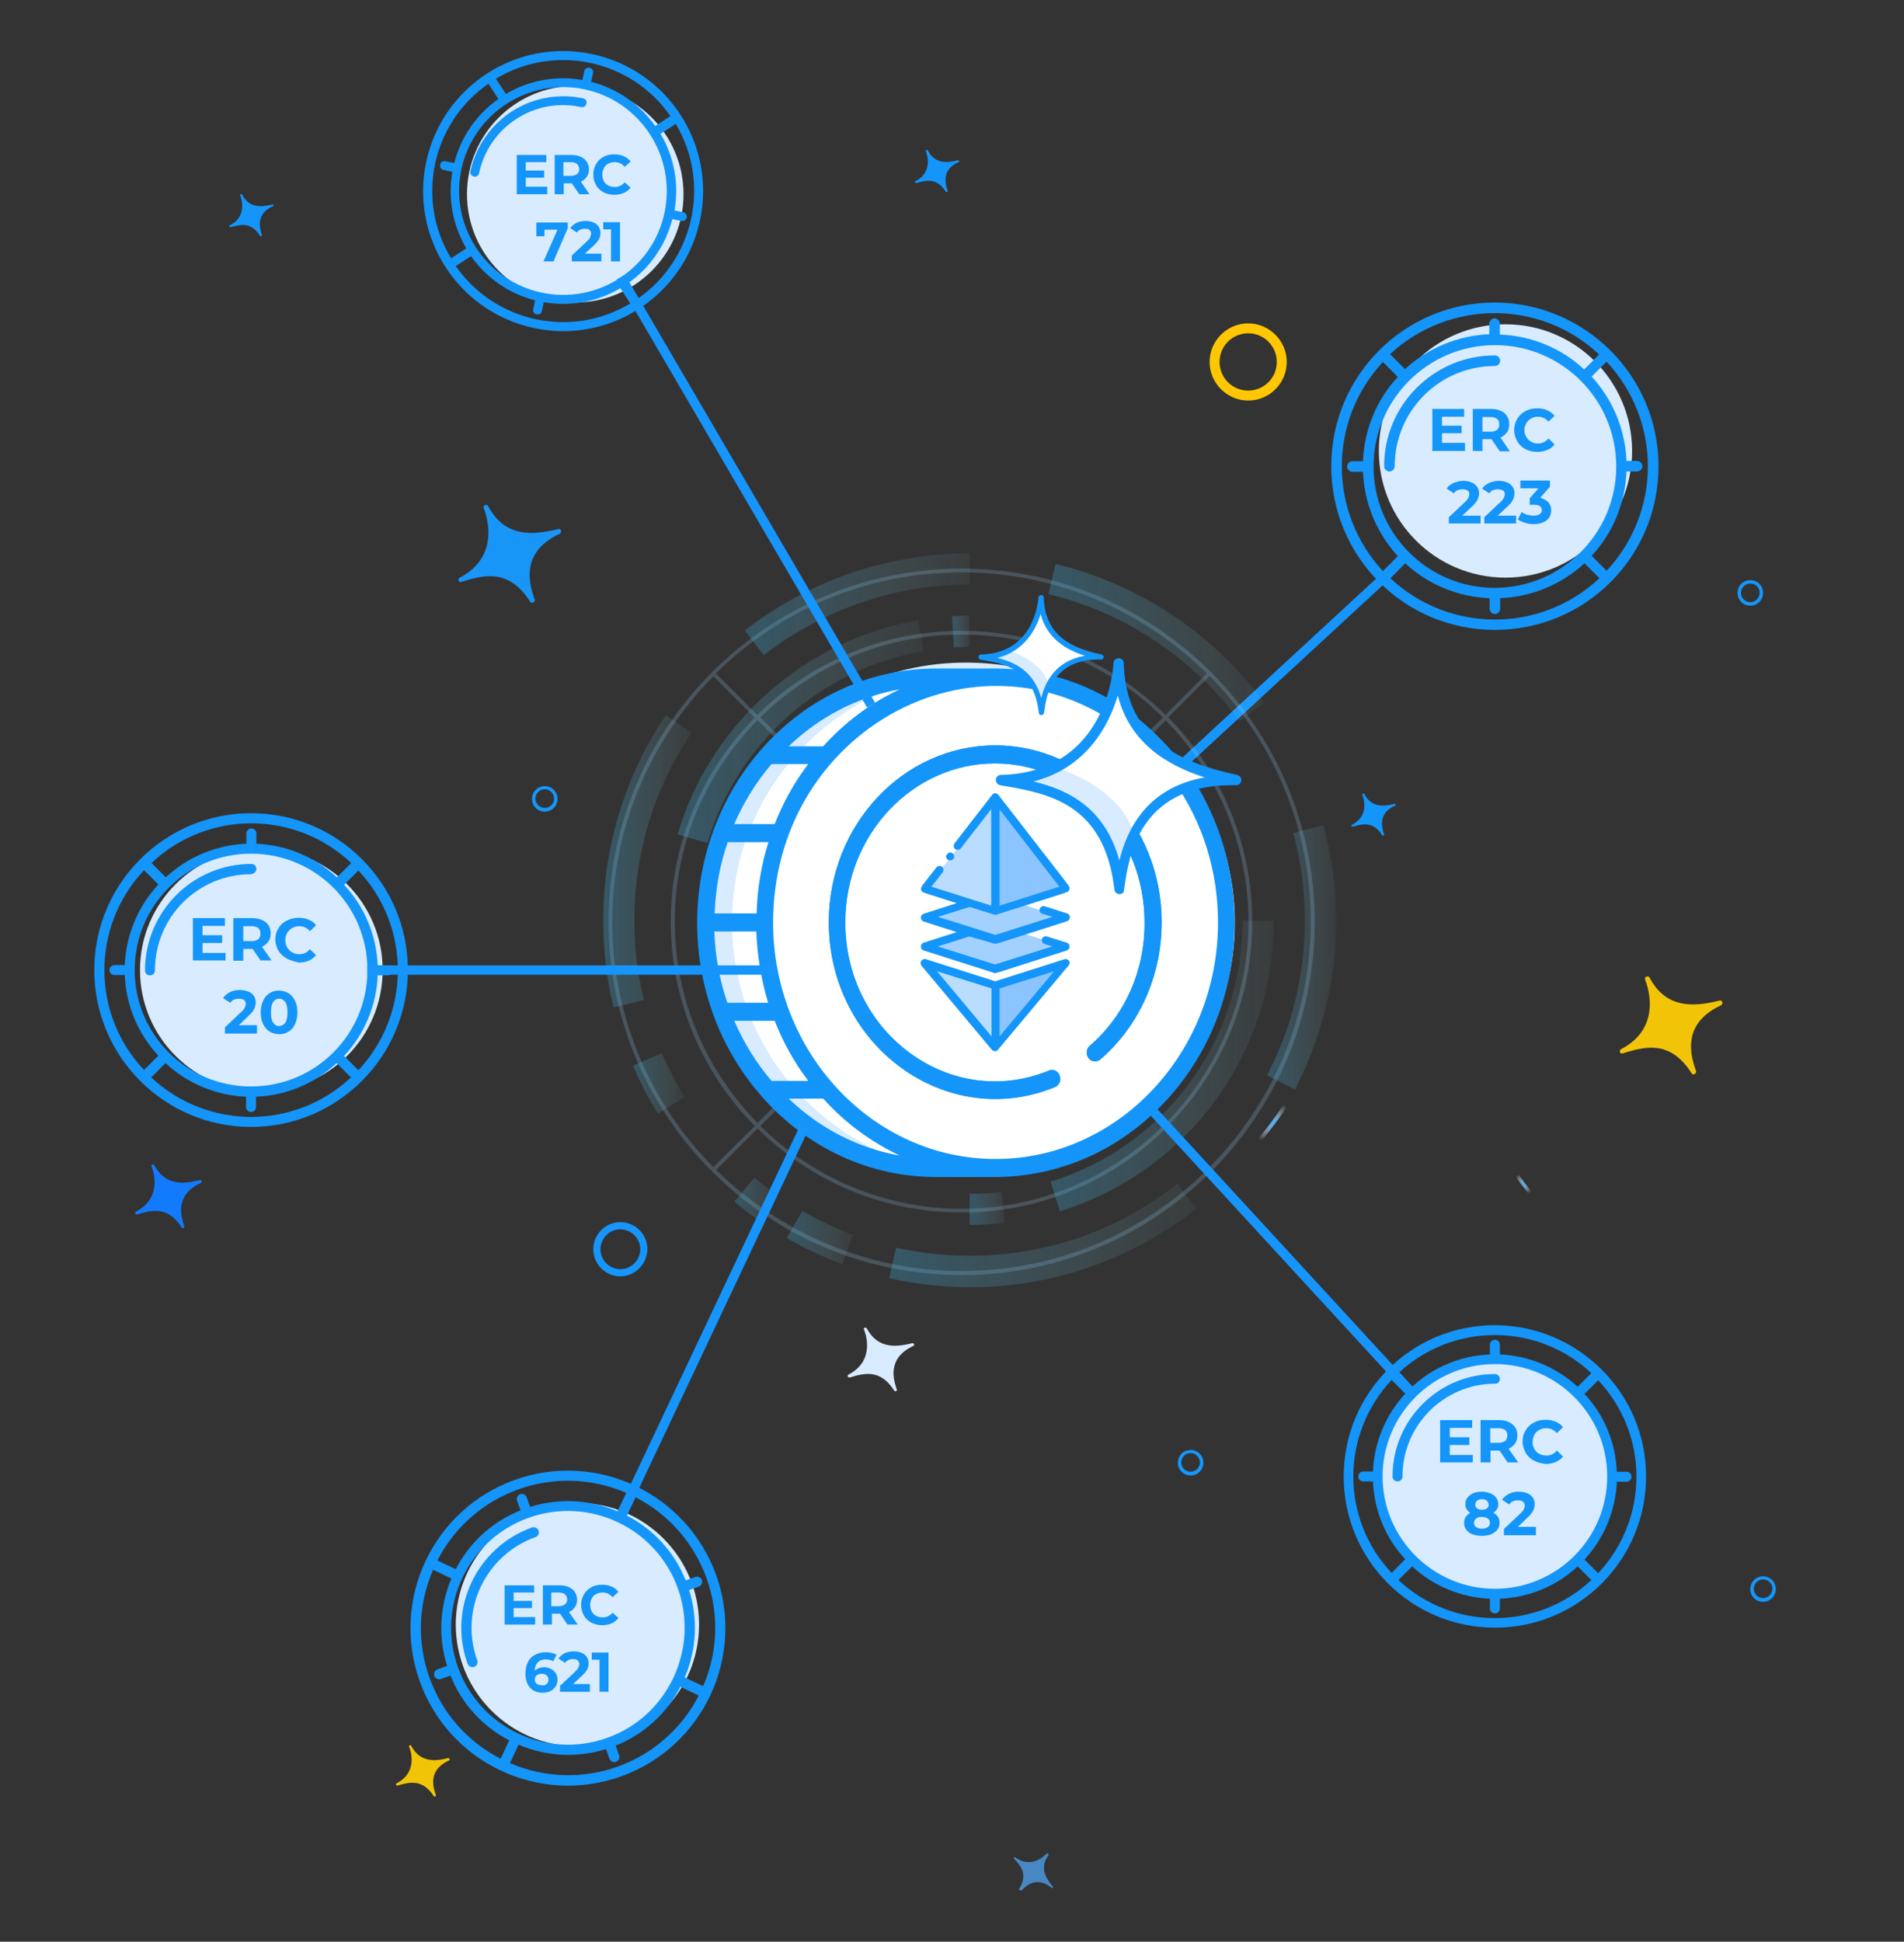 <?xml version="1.0" encoding="utf-8"?>
<!-- Generator: Adobe Illustrator 19.0.0, SVG Export Plug-In . SVG Version: 6.00 Build 0)  -->
<svg version="1.1" id="Layer_1" xmlns="http://www.w3.org/2000/svg" xmlns:xlink="http://www.w3.org/1999/xlink" x="0px" y="0px"
	 width="612px" height="623.9px" viewBox="0 0 612 623.9" style="enable-background:new 0 0 612 623.9;" xml:space="preserve">
<rect x="0" y="0" width="612" height="623.9" fill="#333333" stroke="none"/>
<style type="text/css">
	.st0{fill:none;stroke:#1695FD;stroke-width:3;stroke-miterlimit:10;}
	.st1{fill:#D8EBFF;}
	.st2{fill:#1495FA;}
	.st3{fill:url(#XMLID_309_);}
	.st4{fill:url(#XMLID_310_);}
	.st5{fill:url(#XMLID_311_);}
	.st6{opacity:0.2;fill:#A1D9FF;}
	.st7{opacity:0.5;}
	.st8{fill:url(#XMLID_312_);}
	.st9{fill:url(#XMLID_313_);}
	.st10{fill:url(#XMLID_314_);}
	.st11{fill:url(#XMLID_315_);}
	.st12{fill:url(#XMLID_316_);}
	.st13{fill:url(#XMLID_317_);}
	.st14{fill:url(#XMLID_318_);}
	.st15{fill:url(#XMLID_319_);}
	.st16{fill:url(#XMLID_320_);}
	.st17{fill:url(#XMLID_321_);}
	.st18{fill:url(#XMLID_322_);}
	.st19{fill:url(#XMLID_323_);}
	.st20{fill:url(#XMLID_324_);}
	.st21{fill:url(#XMLID_325_);}
	.st22{fill:url(#XMLID_326_);}
	.st23{fill:url(#XMLID_327_);}
	.st24{fill:#FFFFFF;}
	.st25{fill:#B9DCFF;}
	.st26{fill:#8BC4FF;}
	.st27{fill:#A2D0FF;}
	.st28{fill:#1896F8;}
	.st29{fill:#F2C407;}
	.st30{fill:#127BFD;}
	.st31{fill:#4788C4;}
	.st32{fill:#FFC701;}
	.st33{fill:#1695FD;}
	.st34{fill:#1596FB;}
</style>
<line id="XMLID_131_" class="st0" x1="377.3" y1="248" x2="443.7" y2="186.7"/>
<g id="XMLID_78_">
	<circle id="XMLID_114_" class="st1" cx="185.6" cy="522" r="39.1"/>
	<g id="XMLID_79_">
		<path id="XMLID_81_" class="st2" d="M165.5,475.5c-26.3,9.4-40,38.4-30.6,64.7c9.4,26.3,38.4,40,64.7,30.6s40-38.4,30.6-64.7
			C220.7,479.8,191.8,466.1,165.5,475.5z M226,541.8l-5.9-2.8c3.8-8.9,4.3-18.9,1.4-28.1c0,0,0,0,0,0l3.1-1.1c0.8-0.3,1.3-1.2,1-2.1
			c-0.3-0.8-1.2-1.3-2.1-1l-3.1,1.1c0,0,0,0,0,0c-3.6-9-10.3-16.4-18.9-20.8l2.8-5.9C226.3,492.4,235.9,519,226,541.8L226,541.8z
			 M195.2,558.4c-19.5,7-41-3.2-48-22.7c-7-19.5,3.2-41,22.7-48c19.5-7,41,3.2,48,22.7C224.8,529.9,214.7,551.4,195.2,558.4z
			 M201.3,479.7l-2.8,5.9c-8.9-3.8-18.9-4.3-28.1-1.4c0,0,0,0,0,0l-1.1-3.1c-0.3-0.8-1.2-1.3-2.1-1c-0.8,0.3-1.3,1.2-1,2.1l1.1,3.1
			l0,0c-9,3.6-16.4,10.3-20.8,18.9l-5.9-2.8C151.9,479.3,178.5,469.8,201.3,479.7L201.3,479.7z M139.2,504.4l5.9,2.8
			c-3.8,8.9-4.3,18.9-1.4,28.1c0,0,0,0,0,0l-3.1,1.1c-0.8,0.3-1.3,1.2-1,2.1c0.3,0.8,1.2,1.3,2.1,1l3.1-1.1c0,0,0,0,0,0
			c3.6,9,10.3,16.4,18.9,20.8l-2.8,5.9C138.8,553.8,129.3,527.2,139.2,504.4L139.2,504.4z M163.9,566.5l2.8-5.9
			c8.9,3.8,18.9,4.3,28.1,1.4l0,0l1.1,3.1c0.3,0.8,1.2,1.3,2.1,1c0.8-0.3,1.3-1.2,1-2.1l-1.1-3.1c0,0,0,0,0,0
			c9-3.6,16.4-10.3,20.8-18.9l5.9,2.8C213.2,566.9,186.7,576.4,163.9,566.5L163.9,566.5z"/>
		<path id="XMLID_80_" class="st2" d="M173.1,491.8c-0.3-0.8-1.2-1.3-2.1-1c-17.8,6.4-27.1,26-20.7,43.8c0.3,0.8,1.2,1.3,2.1,1
			c0.8-0.3,1.3-1.2,1-2.1c-5.8-16.1,2.6-33.8,18.7-39.6C173,493.6,173.4,492.7,173.1,491.8z"/>
	</g>
</g>
<circle id="XMLID_36_" class="st1" cx="84" cy="311.7" r="39"/>
<g id="XMLID_20_">
	<path id="XMLID_26_" class="st2" d="M80.7,261.3c-27.8,0-50.4,22.6-50.4,50.4c0,27.8,22.6,50.4,50.4,50.4s50.4-22.6,50.4-50.4
		C131.1,283.9,108.6,261.3,80.7,261.3z M115.2,343.9l-4.6-4.6c6.6-7.1,10.4-16.3,10.8-25.9c0,0,0,0,0,0h3.3c0.9,0,1.6-0.7,1.6-1.6
		c0-0.9-0.7-1.6-1.6-1.6h-3.3c0,0,0,0,0,0c-0.4-9.7-4.2-18.8-10.8-25.9l4.6-4.6C132.1,297.7,132.1,325.8,115.2,343.9L115.2,343.9z
		 M80.7,349.1c-20.7,0-37.4-16.7-37.4-37.4s16.7-37.4,37.4-37.4s37.4,16.7,37.4,37.4C118.1,332.4,101.4,349.1,80.7,349.1z
		 M112.9,277.3l-4.6,4.6c-7.1-6.6-16.3-10.4-25.9-10.8c0,0,0,0,0,0v-3.3c0-0.9-0.7-1.6-1.6-1.6c-0.9,0-1.6,0.7-1.6,1.6v3.3v0
		c-9.7,0.4-18.8,4.2-25.9,10.8l-4.6-4.6C66.7,260.3,94.8,260.3,112.9,277.3L112.9,277.3z M46.3,279.6l4.6,4.6
		c-6.6,7.1-10.4,16.3-10.8,25.9c0,0,0,0,0,0h-3.3c-0.9,0-1.6,0.7-1.6,1.6c0,0.9,0.7,1.6,1.6,1.6h3.3c0,0,0,0,0,0
		c0.4,9.7,4.2,18.8,10.8,25.9l-4.6,4.6C29.3,325.8,29.3,297.7,46.3,279.6L46.3,279.6z M48.6,346.2l4.6-4.6
		c7.1,6.6,16.3,10.4,25.9,10.8v0v3.3c0,0.9,0.7,1.6,1.6,1.6s1.6-0.7,1.6-1.6v-3.3c0,0,0,0,0,0c9.7-0.4,18.8-4.2,25.9-10.8l4.6,4.6
		C94.8,363.1,66.7,363.1,48.6,346.2L48.6,346.2z"/>
	<path id="XMLID_25_" class="st2" d="M82.4,279.2c0-0.9-0.7-1.6-1.6-1.6c-18.9,0-34.1,15.3-34.2,34.2c0,0.9,0.7,1.6,1.6,1.6
		c0.9,0,1.6-0.7,1.6-1.6c0-17.1,13.8-30.9,30.9-30.9C81.6,280.8,82.4,280.1,82.4,279.2z"/>
</g>
<circle id="XMLID_46_" class="st1" cx="184.9" cy="62.4" r="34.8"/>
<circle id="XMLID_56_" class="st1" cx="483.9" cy="144.9" r="40.7"/>
<g id="XMLID_47_">
	<path id="XMLID_49_" class="st2" d="M480.5,97.2c-29.1,0-52.6,23.5-52.6,52.6s23.5,52.6,52.6,52.6c29.1,0,52.6-23.5,52.6-52.6
		C533.1,120.8,509.5,97.3,480.5,97.2z M516.4,183.4l-4.8-4.8c6.9-7.4,10.8-17,11.2-27.1c0,0,0,0,0,0h3.4c0.9,0,1.7-0.8,1.7-1.7
		c0-0.9-0.8-1.7-1.7-1.7h-3.4c0,0,0,0,0,0c-0.4-10.1-4.4-19.7-11.2-27.1l4.8-4.8C534.1,135.2,534.1,164.5,516.4,183.4L516.4,183.4z
		 M480.5,188.9c-21.6,0-39-17.5-39-39s17.5-39,39-39c21.6,0,39,17.5,39,39C519.5,171.4,502,188.8,480.5,188.9z M514,113.9l-4.8,4.8
		c-7.4-6.9-17-10.8-27.1-11.2c0,0,0,0,0,0V104c0-0.9-0.8-1.7-1.7-1.7s-1.7,0.8-1.7,1.7v3.4v0c-10.1,0.4-19.7,4.4-27.1,11.2l-4.8-4.8
		C465.8,96.2,495.2,96.2,514,113.9L514,113.9z M444.5,116.3l4.8,4.8c-6.9,7.4-10.8,17-11.2,27.1c0,0,0,0,0,0h-3.4
		c-0.9,0-1.7,0.8-1.7,1.7c0,0.9,0.8,1.7,1.7,1.7h3.4c0,0,0,0,0,0c0.4,10.1,4.4,19.7,11.2,27.1l-4.8,4.8
		C426.9,164.5,426.9,135.2,444.5,116.3L444.5,116.3z M446.9,185.8l4.8-4.8c7.4,6.9,17,10.8,27.1,11.2v0v3.4c0,0.9,0.8,1.7,1.7,1.7
		s1.7-0.8,1.7-1.7v-3.4c0,0,0,0,0,0c10.1-0.4,19.7-4.4,27.1-11.2l4.8,4.8C495.2,203.5,465.8,203.5,446.9,185.8L446.9,185.8z"/>
	<path id="XMLID_48_" class="st2" d="M482.2,115.9c0-0.9-0.8-1.7-1.7-1.7c-19.7,0-35.6,16-35.6,35.6c0,0.9,0.8,1.7,1.7,1.7
		c0.9,0,1.7-0.8,1.7-1.7c0-17.8,14.4-32.2,32.2-32.2C481.4,117.6,482.2,116.8,482.2,115.9z"/>
</g>
<circle id="XMLID_67_" class="st1" cx="480.5" cy="474.5" r="37.7"/>
<g id="XMLID_58_">
	<path id="XMLID_60_" class="st2" d="M480.5,425.8c-26.9,0-48.6,21.8-48.6,48.6c0,26.9,21.8,48.6,48.6,48.6
		c26.9,0,48.6-21.8,48.6-48.6C529.1,447.6,507.3,425.9,480.5,425.8z M513.7,505.5l-4.4-4.4c6.3-6.8,10-15.7,10.4-25c0,0,0,0,0,0h3.1
		c0.9,0,1.6-0.7,1.6-1.6s-0.7-1.6-1.6-1.6h-3.1c0,0,0,0,0,0c-0.4-9.3-4-18.2-10.4-25l4.4-4.4C530.1,460.9,530.1,488,513.7,505.5
		L513.7,505.5z M480.5,510.5c-19.9,0-36.1-16.2-36.1-36.1c0-19.9,16.2-36.1,36.1-36.1c19.9,0,36.1,16.2,36.1,36.1
		C516.6,494.4,500.4,510.5,480.5,510.5z M511.5,441.2l-4.4,4.4c-6.8-6.3-15.7-10-25-10.4c0,0,0,0,0,0v-3.1c0-0.9-0.7-1.6-1.6-1.6
		s-1.6,0.7-1.6,1.6v3.1v0c-9.3,0.4-18.2,4-25,10.4l-4.4-4.4C466.9,424.9,494.1,424.9,511.5,441.2L511.5,441.2z M447.3,443.4l4.4,4.4
		c-6.3,6.8-10,15.7-10.4,25c0,0,0,0,0,0h-3.1c-0.9,0-1.6,0.7-1.6,1.6c0,0.9,0.7,1.6,1.6,1.6h3.1c0,0,0,0,0,0c0.4,9.3,4,18.2,10.4,25
		l-4.4,4.4C430.9,488,430.9,460.9,447.3,443.4L447.3,443.4z M449.5,507.7l4.4-4.4c6.8,6.3,15.7,10,25,10.4v0v3.1
		c0,0.9,0.7,1.6,1.6,1.6s1.6-0.7,1.6-1.6v-3.1c0,0,0,0,0,0c9.3-0.4,18.2-4,25-10.4l4.4,4.4C494.1,524,466.9,524,449.5,507.7
		L449.5,507.7z"/>
	<path id="XMLID_59_" class="st2" d="M482.1,443.1c0-0.9-0.7-1.6-1.6-1.6c-18.2,0-32.9,14.8-32.9,32.9c0,0.9,0.7,1.6,1.6,1.6
		c0.9,0,1.6-0.7,1.6-1.6c0-16.5,13.4-29.8,29.8-29.8C481.4,444.7,482.1,443.9,482.1,443.1z"/>
</g>
<g id="XMLID_115_">
	<path id="XMLID_238_" class="st2" d="M72.5,306.1v2.5H62V295h10.3v2.5h-7.2v3h6.3v2.5h-6.3v3.2H72.5z"/>
	<path id="XMLID_293_" class="st2" d="M83.8,308.7l-2.6-3.8H81h-2.8v3.8h-3.2V295H81c1.2,0,2.3,0.2,3.2,0.6c0.9,0.4,1.6,1,2.1,1.7
		c0.5,0.7,0.7,1.6,0.7,2.6c0,1-0.2,1.9-0.7,2.6c-0.5,0.7-1.2,1.3-2.1,1.7l3.1,4.4H83.8z M83,298.2c-0.5-0.4-1.2-0.6-2.2-0.6h-2.6
		v4.8h2.6c1,0,1.7-0.2,2.2-0.6c0.5-0.4,0.7-1,0.7-1.8C83.7,299.2,83.5,298.6,83,298.2z"/>
	<path id="XMLID_296_" class="st2" d="M92.2,308c-1.1-0.6-2-1.4-2.7-2.5c-0.6-1.1-1-2.3-1-3.6s0.3-2.6,1-3.6
		c0.6-1.1,1.5-1.9,2.7-2.5c1.1-0.6,2.4-0.9,3.8-0.9c1.2,0,2.3,0.2,3.2,0.6c1,0.4,1.8,1,2.4,1.8l-2,1.9c-0.9-1.1-2.1-1.6-3.4-1.6
		c-0.8,0-1.6,0.2-2.3,0.6c-0.7,0.4-1.2,0.9-1.6,1.6c-0.4,0.7-0.6,1.4-0.6,2.3c0,0.8,0.2,1.6,0.6,2.3c0.4,0.7,0.9,1.2,1.6,1.6
		c0.7,0.4,1.4,0.6,2.3,0.6c1.4,0,2.5-0.5,3.4-1.6l2,1.9c-0.7,0.8-1.5,1.4-2.4,1.8c-1,0.4-2,0.6-3.2,0.6
		C94.6,308.9,93.3,308.6,92.2,308z"/>
	<path id="XMLID_298_" class="st2" d="M82.6,329.5v2.6H72.3v-2l5.3-5c0.6-0.5,0.9-1,1.1-1.4c0.2-0.4,0.3-0.8,0.3-1.1
		c0-0.5-0.2-1-0.6-1.3c-0.4-0.3-0.9-0.4-1.6-0.4c-0.6,0-1.1,0.1-1.6,0.3c-0.5,0.2-0.9,0.6-1.2,1l-2.3-1.5c0.5-0.8,1.3-1.4,2.2-1.9
		s2-0.7,3.2-0.7c1,0,1.9,0.2,2.7,0.5c0.8,0.3,1.4,0.8,1.8,1.4c0.4,0.6,0.6,1.3,0.6,2.1c0,0.7-0.2,1.4-0.5,2.1
		c-0.3,0.7-0.9,1.4-1.8,2.2l-3.1,3H82.6z"/>
	<path id="XMLID_300_" class="st2" d="M86.7,331.5c-0.9-0.6-1.6-1.4-2.1-2.4c-0.5-1.1-0.8-2.3-0.8-3.8s0.3-2.7,0.8-3.8
		c0.5-1.1,1.2-1.9,2.1-2.4c0.9-0.6,1.9-0.8,3-0.8s2.1,0.3,3,0.8c0.9,0.6,1.6,1.4,2.1,2.4s0.8,2.3,0.8,3.8s-0.3,2.7-0.8,3.8
		c-0.5,1.1-1.2,1.9-2.1,2.4c-0.9,0.6-1.9,0.8-3,0.8S87.6,332,86.7,331.5z M91.7,328.6c0.5-0.7,0.7-1.8,0.7-3.3
		c0-1.5-0.2-2.6-0.7-3.3s-1.1-1.1-2-1.1c-0.8,0-1.5,0.4-1.9,1.1c-0.5,0.7-0.7,1.8-0.7,3.3c0,1.5,0.2,2.6,0.7,3.3
		c0.5,0.7,1.1,1.1,1.9,1.1C90.5,329.6,91.2,329.3,91.7,328.6z"/>
</g>
<g id="XMLID_116_">
	<g id="XMLID_409_">
		<path id="XMLID_421_" class="st2" d="M175.9,60.1v2.3h-9.8V49.8h9.5v2.3H169v2.7h5.9v2.3H169v2.9H175.9z"/>
		<path id="XMLID_418_" class="st2" d="M186.2,62.4l-2.4-3.5h-0.1h-2.5v3.5h-2.9V49.8h5.5c1.1,0,2.1,0.2,2.9,0.6
			c0.8,0.4,1.5,0.9,1.9,1.6s0.7,1.5,0.7,2.4s-0.2,1.7-0.7,2.4c-0.5,0.7-1.1,1.2-1.9,1.6l2.8,4H186.2z M185.5,52.7
			c-0.5-0.4-1.1-0.6-2-0.6h-2.4v4.4h2.4c0.9,0,1.5-0.2,2-0.6c0.5-0.4,0.7-0.9,0.7-1.6C186.1,53.7,185.9,53.1,185.5,52.7z"/>
		<path id="XMLID_416_" class="st2" d="M194,61.8c-1-0.6-1.9-1.3-2.4-2.3c-0.6-1-0.9-2.1-0.9-3.4s0.3-2.4,0.9-3.4
			c0.6-1,1.4-1.8,2.4-2.3c1-0.6,2.2-0.8,3.5-0.8c1.1,0,2.1,0.2,3,0.6c0.9,0.4,1.6,0.9,2.2,1.7l-1.9,1.7c-0.9-1-1.9-1.5-3.2-1.5
			c-0.8,0-1.5,0.2-2.1,0.5c-0.6,0.3-1.1,0.8-1.4,1.4c-0.3,0.6-0.5,1.3-0.5,2.1c0,0.8,0.2,1.5,0.5,2.1c0.3,0.6,0.8,1.1,1.4,1.4
			c0.6,0.3,1.3,0.5,2.1,0.5c1.3,0,2.3-0.5,3.2-1.5l1.9,1.7c-0.6,0.7-1.3,1.3-2.2,1.7c-0.9,0.4-1.9,0.6-3,0.6
			C196.1,62.6,195,62.3,194,61.8z"/>
		<path id="XMLID_414_" class="st2" d="M182.5,71.4v1.9L177.9,84h-3.2l4.5-10.2H175v2.1h-2.6v-4.4H182.5z"/>
		<path id="XMLID_412_" class="st2" d="M193.3,81.6V84h-9.5v-1.9l4.9-4.6c0.5-0.5,0.9-0.9,1-1.3s0.3-0.7,0.3-1.1
			c0-0.5-0.2-0.9-0.5-1.2c-0.3-0.3-0.8-0.4-1.5-0.4c-0.6,0-1.1,0.1-1.5,0.3c-0.4,0.2-0.8,0.5-1.1,0.9l-2.1-1.4
			c0.5-0.7,1.2-1.3,2-1.7c0.9-0.4,1.9-0.6,3-0.6c0.9,0,1.8,0.2,2.5,0.5s1.2,0.7,1.6,1.3c0.4,0.6,0.6,1.2,0.6,2
			c0,0.7-0.1,1.3-0.4,1.9c-0.3,0.6-0.8,1.3-1.7,2.1l-2.9,2.7H193.3z"/>
		<path id="XMLID_410_" class="st2" d="M199.3,71.4V84h-2.9V73.7h-2.5v-2.3H199.3z"/>
	</g>
</g>
<g id="XMLID_117_">
	<g id="XMLID_424_">
		<path id="XMLID_436_" class="st2" d="M470.9,142.4v2.5h-10.5v-13.5h10.2v2.5h-7.1v2.9h6.3v2.4h-6.3v3.1H470.9z"/>
		<path id="XMLID_433_" class="st2" d="M482,144.9l-2.6-3.8h-0.2h-2.7v3.8h-3.1v-13.5h5.9c1.2,0,2.2,0.2,3.1,0.6
			c0.9,0.4,1.6,1,2,1.7c0.5,0.7,0.7,1.6,0.7,2.6s-0.2,1.9-0.7,2.6c-0.5,0.7-1.2,1.3-2.1,1.7l3,4.4H482z M481.2,134.6
			c-0.5-0.4-1.2-0.6-2.1-0.6h-2.6v4.7h2.6c0.9,0,1.7-0.2,2.1-0.6c0.5-0.4,0.7-1,0.7-1.7C481.9,135.5,481.7,135,481.2,134.6z"/>
		<path id="XMLID_431_" class="st2" d="M490.3,144.3c-1.1-0.6-2-1.4-2.6-2.5c-0.6-1.1-1-2.3-1-3.6c0-1.3,0.3-2.5,1-3.6
			c0.6-1.1,1.5-1.9,2.6-2.5c1.1-0.6,2.4-0.9,3.8-0.9c1.2,0,2.2,0.2,3.2,0.6c0.9,0.4,1.7,1,2.4,1.8l-2,1.9c-0.9-1.1-2-1.6-3.4-1.6
			c-0.8,0-1.6,0.2-2.2,0.6c-0.7,0.4-1.2,0.9-1.5,1.5c-0.4,0.7-0.6,1.4-0.6,2.2s0.2,1.6,0.6,2.2c0.4,0.7,0.9,1.2,1.5,1.5
			c0.7,0.4,1.4,0.6,2.2,0.6c1.4,0,2.5-0.5,3.4-1.6l2,1.9c-0.6,0.8-1.4,1.4-2.4,1.8c-1,0.4-2,0.6-3.2,0.6
			C492.7,145.2,491.4,144.9,490.3,144.3z"/>
		<path id="XMLID_429_" class="st2" d="M475.9,165.6v2.6h-10.2v-2l5.2-4.9c0.6-0.5,0.9-1,1.1-1.4c0.2-0.4,0.3-0.8,0.3-1.1
			c0-0.5-0.2-1-0.6-1.2s-0.9-0.4-1.6-0.4c-0.6,0-1.1,0.1-1.6,0.3c-0.5,0.2-0.9,0.6-1.2,1l-2.3-1.5c0.5-0.8,1.3-1.4,2.2-1.8
			s2-0.7,3.2-0.7c1,0,1.9,0.2,2.6,0.5c0.8,0.3,1.3,0.8,1.8,1.4c0.4,0.6,0.6,1.3,0.6,2.1c0,0.7-0.2,1.4-0.5,2.1
			c-0.3,0.6-0.9,1.4-1.8,2.2l-3.1,2.9H475.9z"/>
		<path id="XMLID_427_" class="st2" d="M487.3,165.6v2.6h-10.2v-2l5.2-4.9c0.6-0.5,0.9-1,1.1-1.4c0.2-0.4,0.3-0.8,0.3-1.1
			c0-0.5-0.2-1-0.6-1.2s-0.9-0.4-1.6-0.4c-0.6,0-1.1,0.1-1.6,0.3c-0.5,0.2-0.9,0.6-1.2,1l-2.3-1.5c0.5-0.8,1.3-1.4,2.2-1.8
			s2-0.7,3.2-0.7c1,0,1.9,0.2,2.6,0.5c0.8,0.3,1.3,0.8,1.8,1.4c0.4,0.6,0.6,1.3,0.6,2.1c0,0.7-0.2,1.4-0.5,2.1
			c-0.3,0.6-0.9,1.4-1.8,2.2l-3.1,2.9H487.3z"/>
		<path id="XMLID_425_" class="st2" d="M497.7,161.4c0.6,0.7,0.9,1.5,0.9,2.6c0,0.8-0.2,1.5-0.6,2.2c-0.4,0.7-1,1.2-1.9,1.6
			c-0.8,0.4-1.9,0.6-3.1,0.6c-1,0-1.9-0.1-2.8-0.4c-0.9-0.3-1.7-0.6-2.3-1.1l1.2-2.4c0.5,0.4,1.1,0.7,1.8,0.9
			c0.7,0.2,1.4,0.3,2.1,0.3c0.8,0,1.4-0.2,1.9-0.5c0.5-0.3,0.7-0.7,0.7-1.3c0-1.1-0.8-1.7-2.5-1.7h-1.4v-2.1l2.8-3.2h-5.8v-2.5h9.5
			v2l-3.1,3.5C496.1,160.3,497,160.7,497.7,161.4z"/>
	</g>
</g>
<g id="XMLID_118_">
	<g id="XMLID_439_">
		<path id="XMLID_451_" class="st2" d="M473.4,467.4v2.5h-10.5v-13.6h10.3v2.5H466v3h6.3v2.5H466v3.2H473.4z"/>
		<path id="XMLID_448_" class="st2" d="M484.6,469.9l-2.6-3.8h-0.2h-2.7v3.8h-3.2v-13.6h5.9c1.2,0,2.3,0.2,3.1,0.6
			c0.9,0.4,1.6,1,2.1,1.7s0.7,1.6,0.7,2.6c0,1-0.2,1.9-0.7,2.6s-1.2,1.3-2.1,1.7l3.1,4.4H484.6z M483.8,459.5
			c-0.5-0.4-1.2-0.6-2.2-0.6h-2.6v4.7h2.6c0.9,0,1.7-0.2,2.2-0.6c0.5-0.4,0.7-1,0.7-1.8C484.5,460.5,484.3,459.9,483.8,459.5z"/>
		<path id="XMLID_446_" class="st2" d="M493,469.3c-1.1-0.6-2-1.4-2.6-2.5c-0.6-1.1-1-2.3-1-3.6s0.3-2.6,1-3.6
			c0.6-1.1,1.5-1.9,2.6-2.5c1.1-0.6,2.4-0.9,3.8-0.9c1.2,0,2.2,0.2,3.2,0.6c1,0.4,1.8,1,2.4,1.8l-2,1.9c-0.9-1.1-2.1-1.6-3.4-1.6
			c-0.8,0-1.6,0.2-2.3,0.6s-1.2,0.9-1.5,1.5s-0.6,1.4-0.6,2.3s0.2,1.6,0.6,2.3s0.9,1.2,1.5,1.5c0.7,0.4,1.4,0.6,2.3,0.6
			c1.4,0,2.5-0.5,3.4-1.6l2,1.9c-0.6,0.8-1.5,1.4-2.4,1.8c-1,0.4-2,0.6-3.2,0.6C495.4,470.2,494.1,469.9,493,469.3z"/>
		<path id="XMLID_442_" class="st2" d="M481.5,487.4c0.4,0.5,0.5,1.2,0.5,1.9c0,0.8-0.2,1.6-0.7,2.2s-1.2,1.1-2,1.5
			c-0.9,0.3-1.9,0.5-3,0.5c-1.1,0-2.1-0.2-3-0.5c-0.9-0.3-1.5-0.8-2-1.5c-0.5-0.6-0.7-1.4-0.7-2.2c0-0.7,0.2-1.3,0.5-1.9
			c0.4-0.5,0.9-1,1.5-1.3c-0.5-0.3-0.9-0.7-1.2-1.2s-0.4-1-0.4-1.6c0-0.8,0.2-1.5,0.7-2.1c0.4-0.6,1.1-1,1.8-1.4
			c0.8-0.3,1.7-0.5,2.7-0.5c1,0,2,0.2,2.8,0.5c0.8,0.3,1.4,0.8,1.9,1.4c0.4,0.6,0.7,1.3,0.7,2.1c0,0.6-0.1,1.2-0.4,1.6
			s-0.7,0.9-1.2,1.2C480.7,486.4,481.2,486.9,481.5,487.4z M478.2,490.7c0.5-0.4,0.7-0.8,0.7-1.4s-0.2-1.1-0.7-1.4
			c-0.5-0.3-1.1-0.5-1.9-0.5c-0.8,0-1.4,0.2-1.8,0.5c-0.5,0.4-0.7,0.8-0.7,1.4c0,0.6,0.2,1.1,0.7,1.4c0.5,0.3,1.1,0.5,1.8,0.5
			C477.1,491.2,477.7,491,478.2,490.7z M474.8,482.2c-0.4,0.3-0.6,0.7-0.6,1.3c0,0.5,0.2,0.9,0.6,1.2c0.4,0.3,0.9,0.4,1.5,0.4
			c0.6,0,1.2-0.1,1.6-0.4c0.4-0.3,0.6-0.7,0.6-1.2c0-0.5-0.2-0.9-0.6-1.3s-0.9-0.5-1.6-0.5C475.7,481.7,475.2,481.9,474.8,482.2z"/>
		<path id="XMLID_440_" class="st2" d="M493.7,490.7v2.6h-10.3v-2l5.3-5c0.6-0.5,0.9-1,1.1-1.4c0.2-0.4,0.3-0.8,0.3-1.1
			c0-0.5-0.2-1-0.6-1.3c-0.4-0.3-0.9-0.4-1.6-0.4c-0.6,0-1.1,0.1-1.6,0.3s-0.9,0.6-1.2,1l-2.3-1.5c0.5-0.8,1.3-1.4,2.2-1.9
			s2-0.7,3.2-0.7c1,0,1.9,0.2,2.7,0.5c0.8,0.3,1.3,0.8,1.8,1.4c0.4,0.6,0.6,1.3,0.6,2.1c0,0.7-0.2,1.4-0.5,2.1
			c-0.3,0.6-0.9,1.4-1.8,2.2l-3.1,3H493.7z"/>
	</g>
</g>
<g id="XMLID_120_">
	<g id="XMLID_461_">
		<path id="XMLID_474_" class="st2" d="M172,519.7v2.3h-9.8v-12.6h9.5v2.3h-6.6v2.7h5.9v2.3h-5.9v2.9H172z"/>
		<path id="XMLID_471_" class="st2" d="M182.4,522l-2.4-3.5h-0.1h-2.5v3.5h-2.9v-12.6h5.5c1.1,0,2.1,0.2,2.9,0.6
			c0.8,0.4,1.5,0.9,1.9,1.6c0.4,0.7,0.7,1.5,0.7,2.4c0,0.9-0.2,1.7-0.7,2.4c-0.5,0.7-1.1,1.2-1.9,1.6l2.8,4H182.4z M181.6,512.3
			c-0.5-0.4-1.1-0.6-2-0.6h-2.4v4.4h2.4c0.9,0,1.5-0.2,2-0.6c0.5-0.4,0.7-0.9,0.7-1.6C182.3,513.3,182.1,512.7,181.6,512.3z"/>
		<path id="XMLID_469_" class="st2" d="M190.1,521.4c-1-0.6-1.9-1.3-2.4-2.3c-0.6-1-0.9-2.1-0.9-3.4s0.3-2.4,0.9-3.4
			c0.6-1,1.4-1.8,2.4-2.3c1-0.6,2.2-0.8,3.5-0.8c1.1,0,2.1,0.2,3,0.6c0.9,0.4,1.6,0.9,2.2,1.7l-1.9,1.7c-0.9-1-1.9-1.5-3.2-1.5
			c-0.8,0-1.5,0.2-2.1,0.5c-0.6,0.3-1.1,0.8-1.4,1.4s-0.5,1.3-0.5,2.1s0.2,1.5,0.5,2.1s0.8,1.1,1.4,1.4c0.6,0.3,1.3,0.5,2.1,0.5
			c1.3,0,2.3-0.5,3.2-1.5l1.9,1.7c-0.6,0.7-1.3,1.3-2.2,1.7c-0.9,0.4-1.9,0.6-3,0.6C192.3,522.2,191.1,521.9,190.1,521.4z"/>
		<path id="XMLID_466_" class="st2" d="M177,536.2c0.7,0.3,1.2,0.8,1.6,1.4c0.4,0.6,0.6,1.3,0.6,2.1c0,0.8-0.2,1.6-0.6,2.2
			c-0.4,0.6-1,1.1-1.7,1.5c-0.7,0.3-1.5,0.5-2.4,0.5c-1.8,0-3.1-0.5-4.1-1.6s-1.5-2.6-1.5-4.6c0-1.4,0.3-2.7,0.8-3.7
			c0.5-1,1.3-1.8,2.3-2.3c1-0.5,2.1-0.8,3.4-0.8c0.7,0,1.3,0.1,1.9,0.2c0.6,0.1,1.1,0.4,1.6,0.6l-1.1,2.1c-0.6-0.4-1.4-0.6-2.4-0.6
			c-1.1,0-1.9,0.3-2.5,0.9c-0.6,0.6-1,1.5-1,2.7c0.7-0.7,1.8-1.1,3.1-1.1C175.6,535.7,176.3,535.9,177,536.2z M175.7,541.1
			c0.4-0.3,0.6-0.8,0.6-1.4s-0.2-1-0.6-1.4c-0.4-0.3-0.9-0.5-1.6-0.5c-0.6,0-1.2,0.2-1.6,0.5c-0.4,0.4-0.6,0.8-0.6,1.4
			s0.2,1,0.6,1.3c0.4,0.3,0.9,0.5,1.6,0.5C174.8,541.6,175.3,541.5,175.7,541.1z"/>
		<path id="XMLID_464_" class="st2" d="M189.6,541.2v2.4H180v-1.9l4.9-4.6c0.5-0.5,0.9-0.9,1-1.3c0.2-0.4,0.3-0.7,0.3-1.1
			c0-0.5-0.2-0.9-0.5-1.2c-0.3-0.3-0.8-0.4-1.5-0.4c-0.6,0-1.1,0.1-1.5,0.3c-0.4,0.2-0.8,0.5-1.1,0.9l-2.1-1.4
			c0.5-0.7,1.2-1.3,2-1.7c0.9-0.4,1.9-0.6,3-0.6c0.9,0,1.8,0.2,2.5,0.5c0.7,0.3,1.2,0.7,1.6,1.3c0.4,0.6,0.6,1.2,0.6,2
			c0,0.7-0.1,1.3-0.4,1.9s-0.8,1.3-1.7,2.1l-2.9,2.7H189.6z"/>
		<path id="XMLID_462_" class="st2" d="M195.6,531v12.6h-2.9v-10.3h-2.5V531H195.6z"/>
	</g>
</g>
<radialGradient id="XMLID_309_" cx="390.699" cy="315.55" r="10.363" gradientUnits="userSpaceOnUse">
	<stop  offset="0" style="stop-color:#3FB1FF"/>
	<stop  offset="3.114009e-002" style="stop-color:#47B4FF;stop-opacity:0.969"/>
	<stop  offset="0.291" style="stop-color:#88CFFF;stop-opacity:0.709"/>
	<stop  offset="0.526" style="stop-color:#BBE3FF;stop-opacity:0.473"/>
	<stop  offset="0.731" style="stop-color:#E0F2FF;stop-opacity:0.269"/>
	<stop  offset="0.895" style="stop-color:#F7FCFF;stop-opacity:0.104"/>
	<stop  offset="1" style="stop-color:#FFFFFF;stop-opacity:0"/>
</radialGradient>
<path id="XMLID_147_" class="st3" d="M394.2,301.7c-1,9.6-3.9,18.7-8.1,26.9c0.3,0.3,0.6,0.6,0.9,0.9c4.3-8.2,7.2-17.3,8.4-26.9
	C395,302.3,394.6,302,394.2,301.7z"/>
<radialGradient id="XMLID_310_" cx="489.786" cy="380.383" r="3.57" gradientUnits="userSpaceOnUse">
	<stop  offset="0" style="stop-color:#3FB1FF"/>
	<stop  offset="3.114009e-002" style="stop-color:#47B4FF;stop-opacity:0.969"/>
	<stop  offset="0.291" style="stop-color:#88CFFF;stop-opacity:0.709"/>
	<stop  offset="0.526" style="stop-color:#BBE3FF;stop-opacity:0.473"/>
	<stop  offset="0.731" style="stop-color:#E0F2FF;stop-opacity:0.269"/>
	<stop  offset="0.895" style="stop-color:#F7FCFF;stop-opacity:0.104"/>
	<stop  offset="1" style="stop-color:#FFFFFF;stop-opacity:0"/>
</radialGradient>
<path id="XMLID_134_" class="st4" d="M487.4,376.4c-0.2,0.3-0.5,0.6-0.7,1c1.7,2.4,3.5,4.8,5.4,7.1c0.2-0.3,0.5-0.6,0.7-0.8
	C490.9,381.2,489.1,378.8,487.4,376.4z"/>
<radialGradient id="XMLID_311_" cx="408.825" cy="360.553" r="6.957" gradientUnits="userSpaceOnUse">
	<stop  offset="0" style="stop-color:#3FB1FF"/>
	<stop  offset="3.114009e-002" style="stop-color:#47B4FF;stop-opacity:0.969"/>
	<stop  offset="0.291" style="stop-color:#88CFFF;stop-opacity:0.709"/>
	<stop  offset="0.526" style="stop-color:#BBE3FF;stop-opacity:0.473"/>
	<stop  offset="0.731" style="stop-color:#E0F2FF;stop-opacity:0.269"/>
	<stop  offset="0.895" style="stop-color:#F7FCFF;stop-opacity:0.104"/>
	<stop  offset="1" style="stop-color:#FFFFFF;stop-opacity:0"/>
</radialGradient>
<path id="XMLID_132_" class="st5" d="M413.9,352.8c-3.3,5.3-7,10.3-11.1,14.9c0.4,0.2,0.7,0.5,1.1,0.7c4-4.6,7.7-9.5,11-14.7
	C414.5,353.4,414.2,353.1,413.9,352.8z"/>
<g id="XMLID_2_">
	<path id="XMLID_149_" class="st6" d="M309.1,182.7c-62.6,0-113.5,50.9-113.5,113.5c0,62.6,50.9,113.5,113.5,113.5
		s113.5-50.9,113.5-113.5C422.5,233.6,371.6,182.7,309.1,182.7z M421.3,296.1c0,30.7-12.4,58.6-32.5,78.9l-13.3-13.3
		c16.7-16.9,27-40,27-65.6c0-25.5-10.3-48.7-27-65.6l13.3-13.3C408.9,237.6,421.3,265.4,421.3,296.1z M309.1,372.1
		c-41.9,0-76-34.1-76-76c0-41.9,34.1-76,76-76c41.9,0,76,34.1,76,76C385,338,351,372.1,309.1,372.1z M309.1,218.9
		c-21.1,0-40.2,8.5-54.1,22.2l-10.6-10.6c16.7-16.4,39.5-26.6,64.7-26.6c25.2,0,48,10.2,64.7,26.6l-10.6,10.6
		C349.2,227.4,330.1,218.9,309.1,218.9z M254.1,242c-13.7,13.9-22.2,33.1-22.2,54.1s8.5,40.2,22.2,54.1l-10.6,10.6
		c-16.4-16.7-26.6-39.5-26.6-64.7c0-25.2,10.2-48,26.6-64.7L254.1,242z M255,351.2c13.9,13.7,33.1,22.2,54.1,22.2
		c21.1,0,40.2-8.5,54.1-22.2l10.6,10.6c-16.7,16.4-39.5,26.6-64.7,26.6s-48-10.2-64.7-26.6L255,351.2z M364.1,350.3
		c13.7-13.9,22.2-33.1,22.2-54.1c0-21.1-8.5-40.2-22.2-54.1l10.6-10.6c16.4,16.7,26.6,39.5,26.6,64.7c0,25.2-10.2,48-26.6,64.7
		L364.1,350.3z M387.9,216.4l-13.3,13.3c-16.9-16.7-40-27-65.6-27c-25.5,0-48.7,10.3-65.6,27l-13.3-13.3
		c20.3-20.1,48.1-32.5,78.9-32.5C339.8,183.9,367.6,196.4,387.9,216.4z M229.3,217.3l13.3,13.3c-16.7,16.9-27,40-27,65.6
		c0,25.5,10.3,48.7,27,65.6L229.3,375c-20.1-20.3-32.5-48.1-32.5-78.9C196.9,265.4,209.3,237.6,229.3,217.3z M230.2,375.9l13.3-13.3
		c16.9,16.7,40,27,65.6,27c25.5,0,48.7-10.3,65.6-27l13.3,13.3c-20.3,20.1-48.1,32.5-78.9,32.5C278.4,408.4,250.5,395.9,230.2,375.9
		z"/>
	<g id="XMLID_4_" class="st7">
		<g id="XMLID_129_" class="st7">
			<linearGradient id="XMLID_312_" gradientUnits="userSpaceOnUse" x1="306.055" y1="202.967" x2="311.658" y2="202.967">
				<stop  offset="0" style="stop-color:#3FC6FF"/>
				<stop  offset="0.168" style="stop-color:#4ACAFF;stop-opacity:0.866"/>
				<stop  offset="0.459" style="stop-color:#66D6FF;stop-opacity:0.633"/>
				<stop  offset="0.836" style="stop-color:#94E8FF;stop-opacity:0.331"/>
				<stop  offset="1" style="stop-color:#AAF1FF;stop-opacity:0.2"/>
			</linearGradient>
			<path id="XMLID_130_" class="st8" d="M306.6,208l-0.6-10c1.9-0.1,3.7-0.2,5.6-0.2v10C310,207.9,308.3,207.9,306.6,208z"/>
		</g>
		<g id="XMLID_127_" class="st7">
			<linearGradient id="XMLID_313_" gradientUnits="userSpaceOnUse" x1="217.79" y1="235.086" x2="296.871" y2="235.086">
				<stop  offset="0" style="stop-color:#3FC6FF"/>
				<stop  offset="0.168" style="stop-color:#4ACAFF;stop-opacity:0.866"/>
				<stop  offset="0.459" style="stop-color:#66D6FF;stop-opacity:0.633"/>
				<stop  offset="0.836" style="stop-color:#94E8FF;stop-opacity:0.331"/>
				<stop  offset="1" style="stop-color:#AAF1FF;stop-opacity:0.2"/>
			</linearGradient>
			<path id="XMLID_128_" class="st9" d="M227.4,270.9l-9.6-2.8c10.5-35.6,40.9-62.6,77.4-68.8l1.7,9.9
				C264.1,214.7,236.8,238.9,227.4,270.9z"/>
		</g>
		<g id="XMLID_125_" class="st7">
			<linearGradient id="XMLID_314_" gradientUnits="userSpaceOnUse" x1="236.14" y1="385.267" x2="249.516" y2="385.267">
				<stop  offset="0" style="stop-color:#3FC6FF"/>
				<stop  offset="0.168" style="stop-color:#4ACAFF;stop-opacity:0.866"/>
				<stop  offset="0.459" style="stop-color:#66D6FF;stop-opacity:0.633"/>
				<stop  offset="0.836" style="stop-color:#94E8FF;stop-opacity:0.331"/>
				<stop  offset="1" style="stop-color:#AAF1FF;stop-opacity:0.2"/>
			</linearGradient>
			<path id="XMLID_126_" class="st10" d="M243.7,392c-2.6-1.8-5.2-3.8-7.6-5.9l6.4-7.7c2.3,1.9,4.6,3.7,7,5.4L243.7,392z"/>
		</g>
		<g id="XMLID_123_" class="st7">
			<linearGradient id="XMLID_315_" gradientUnits="userSpaceOnUse" x1="252.811" y1="397.697" x2="274.131" y2="397.697">
				<stop  offset="0" style="stop-color:#3FC6FF"/>
				<stop  offset="0.168" style="stop-color:#4ACAFF;stop-opacity:0.866"/>
				<stop  offset="0.459" style="stop-color:#66D6FF;stop-opacity:0.633"/>
				<stop  offset="0.836" style="stop-color:#94E8FF;stop-opacity:0.331"/>
				<stop  offset="1" style="stop-color:#AAF1FF;stop-opacity:0.2"/>
			</linearGradient>
			<path id="XMLID_124_" class="st11" d="M270.7,406.2c-6.1-2.3-12.1-5.1-17.8-8.4l5-8.7c5.2,3,10.7,5.6,16.3,7.7L270.7,406.2z"/>
		</g>
		<g id="XMLID_121_" class="st7">
			<linearGradient id="XMLID_316_" gradientUnits="userSpaceOnUse" x1="285.721" y1="397.019" x2="384.516" y2="397.019">
				<stop  offset="0" style="stop-color:#3FC6FF"/>
				<stop  offset="0.168" style="stop-color:#4ACAFF;stop-opacity:0.866"/>
				<stop  offset="0.459" style="stop-color:#66D6FF;stop-opacity:0.633"/>
				<stop  offset="0.836" style="stop-color:#94E8FF;stop-opacity:0.331"/>
				<stop  offset="1" style="stop-color:#AAF1FF;stop-opacity:0.2"/>
			</linearGradient>
			<path id="XMLID_122_" class="st12" d="M311.7,413.6c-8.7,0-17.5-1-25.9-2.9l2.2-9.8c7.7,1.7,15.7,2.6,23.7,2.6
				c24.5,0,47.5-8,66.7-23.1l6.2,7.9C363.6,404.8,338.4,413.6,311.7,413.6z"/>
		</g>
		<g id="XMLID_21_" class="st7">
			<linearGradient id="XMLID_317_" gradientUnits="userSpaceOnUse" x1="337.003" y1="206.45" x2="406.49" y2="206.45">
				<stop  offset="0" style="stop-color:#3FC6FF"/>
				<stop  offset="0.168" style="stop-color:#4ACAFF;stop-opacity:0.866"/>
				<stop  offset="0.459" style="stop-color:#66D6FF;stop-opacity:0.633"/>
				<stop  offset="0.836" style="stop-color:#94E8FF;stop-opacity:0.331"/>
				<stop  offset="1" style="stop-color:#AAF1FF;stop-opacity:0.2"/>
			</linearGradient>
			<path id="XMLID_119_" class="st13" d="M398.4,231.7c-15.1-20.4-36.9-34.9-61.4-40.8l2.3-9.7c26.8,6.5,50.7,22.3,67.1,44.6
				L398.4,231.7z"/>
		</g>
		<g id="XMLID_13_" class="st7">
			<linearGradient id="XMLID_318_" gradientUnits="userSpaceOnUse" x1="203.422" y1="348.089" x2="219.966" y2="348.089">
				<stop  offset="0" style="stop-color:#3FC6FF"/>
				<stop  offset="0.168" style="stop-color:#4ACAFF;stop-opacity:0.866"/>
				<stop  offset="0.459" style="stop-color:#66D6FF;stop-opacity:0.633"/>
				<stop  offset="0.836" style="stop-color:#94E8FF;stop-opacity:0.331"/>
				<stop  offset="1" style="stop-color:#AAF1FF;stop-opacity:0.2"/>
			</linearGradient>
			<path id="XMLID_19_" class="st14" d="M211.5,357.8c-3.1-4.9-5.8-10.1-8-15.4l9.2-4c2.1,4.8,4.6,9.6,7.4,14.1L211.5,357.8z"/>
		</g>
		<g id="XMLID_11_" class="st7">
			<linearGradient id="XMLID_319_" gradientUnits="userSpaceOnUse" x1="193.831" y1="276.768" x2="222.241" y2="276.768">
				<stop  offset="0" style="stop-color:#3FC6FF"/>
				<stop  offset="0.168" style="stop-color:#4ACAFF;stop-opacity:0.866"/>
				<stop  offset="0.459" style="stop-color:#66D6FF;stop-opacity:0.633"/>
				<stop  offset="0.836" style="stop-color:#94E8FF;stop-opacity:0.331"/>
				<stop  offset="1" style="stop-color:#AAF1FF;stop-opacity:0.2"/>
			</linearGradient>
			<path id="XMLID_12_" class="st15" d="M197.2,323.7c-2.2-9.1-3.3-18.5-3.3-28c0-23.6,7-46.4,20.1-65.9l8.3,5.6
				c-12,17.8-18.4,38.7-18.4,60.3c0,8.7,1,17.3,3.1,25.6L197.2,323.7z"/>
		</g>
		<g id="XMLID_68_" class="st7">
			<linearGradient id="XMLID_320_" gradientUnits="userSpaceOnUse" x1="311.658" y1="388.268" x2="323.019" y2="388.268">
				<stop  offset="0" style="stop-color:#3FC6FF"/>
				<stop  offset="0.168" style="stop-color:#4ACAFF;stop-opacity:0.866"/>
				<stop  offset="0.459" style="stop-color:#66D6FF;stop-opacity:0.633"/>
				<stop  offset="0.836" style="stop-color:#94E8FF;stop-opacity:0.331"/>
				<stop  offset="1" style="stop-color:#AAF1FF;stop-opacity:0.2"/>
			</linearGradient>
			<path id="XMLID_69_" class="st16" d="M311.7,393.6v-10c3.4,0,6.8-0.2,10.2-0.6l1.1,9.9C319.3,393.3,315.4,393.6,311.7,393.6z"/>
		</g>
		<g id="XMLID_70_" class="st7">
			<linearGradient id="XMLID_321_" gradientUnits="userSpaceOnUse" x1="337.748" y1="342.45" x2="409.489" y2="342.45">
				<stop  offset="0" style="stop-color:#3FC6FF"/>
				<stop  offset="0.168" style="stop-color:#4ACAFF;stop-opacity:0.866"/>
				<stop  offset="0.459" style="stop-color:#66D6FF;stop-opacity:0.633"/>
				<stop  offset="0.836" style="stop-color:#94E8FF;stop-opacity:0.331"/>
				<stop  offset="1" style="stop-color:#AAF1FF;stop-opacity:0.2"/>
			</linearGradient>
			<path id="XMLID_71_" class="st17" d="M340.7,389.2l-3-9.5c36.9-11.5,61.7-45.2,61.7-83.9h10C409.5,338.8,381.8,376.4,340.7,389.2
				z"/>
		</g>
		<g id="XMLID_72_" class="st7">
			<linearGradient id="XMLID_322_" gradientUnits="userSpaceOnUse" x1="367.582" y1="295.034" x2="371.421" y2="295.034">
				<stop  offset="0" style="stop-color:#3FC6FF"/>
				<stop  offset="0.168" style="stop-color:#4ACAFF;stop-opacity:0.866"/>
				<stop  offset="0.459" style="stop-color:#66D6FF;stop-opacity:0.633"/>
				<stop  offset="0.836" style="stop-color:#94E8FF;stop-opacity:0.331"/>
				<stop  offset="1" style="stop-color:#AAF1FF;stop-opacity:0.2"/>
			</linearGradient>
			<path id="XMLID_73_" class="st18" d="M371.4,296.7h-3.7c0-1.1,0-2.2-0.1-3.2l3.7-0.2C371.4,294.4,371.4,295.6,371.4,296.7z"/>
		</g>
		<g id="XMLID_74_" class="st7">
			<linearGradient id="XMLID_323_" gradientUnits="userSpaceOnUse" x1="327.494" y1="263.361" x2="370.579" y2="263.361">
				<stop  offset="0" style="stop-color:#3FC6FF"/>
				<stop  offset="0.168" style="stop-color:#4ACAFF;stop-opacity:0.866"/>
				<stop  offset="0.459" style="stop-color:#66D6FF;stop-opacity:0.633"/>
				<stop  offset="0.836" style="stop-color:#94E8FF;stop-opacity:0.331"/>
				<stop  offset="1" style="stop-color:#AAF1FF;stop-opacity:0.2"/>
			</linearGradient>
			<path id="XMLID_75_" class="st19" d="M366.9,287.3c-3.5-20.9-19-38.3-39.4-44.3l1.1-3.6c21.7,6.4,38.2,25,42,47.3L366.9,287.3z"
				/>
		</g>
		<g id="XMLID_76_" class="st7">
			<linearGradient id="XMLID_324_" gradientUnits="userSpaceOnUse" x1="251.894" y1="300.217" x2="256.017" y2="300.217">
				<stop  offset="0" style="stop-color:#3FC6FF"/>
				<stop  offset="0.168" style="stop-color:#4ACAFF;stop-opacity:0.866"/>
				<stop  offset="0.459" style="stop-color:#66D6FF;stop-opacity:0.633"/>
				<stop  offset="0.836" style="stop-color:#94E8FF;stop-opacity:0.331"/>
				<stop  offset="1" style="stop-color:#AAF1FF;stop-opacity:0.2"/>
			</linearGradient>
			<path id="XMLID_77_" class="st20" d="M252.3,303.7c-0.3-2.3-0.4-4.6-0.4-6.9h3.7c0,2.2,0.1,4.4,0.4,6.5L252.3,303.7z"/>
		</g>
		<g id="XMLID_9_" class="st7">
			<linearGradient id="XMLID_325_" gradientUnits="userSpaceOnUse" x1="254.575" y1="334.947" x2="311.658" y2="334.947">
				<stop  offset="0" style="stop-color:#3FC6FF"/>
				<stop  offset="0.168" style="stop-color:#4ACAFF;stop-opacity:0.866"/>
				<stop  offset="0.459" style="stop-color:#66D6FF;stop-opacity:0.633"/>
				<stop  offset="0.836" style="stop-color:#94E8FF;stop-opacity:0.331"/>
				<stop  offset="1" style="stop-color:#AAF1FF;stop-opacity:0.2"/>
			</linearGradient>
			<path id="XMLID_10_" class="st21" d="M311.7,356.5c-26.3,0-49.3-16.9-57.1-42l3.6-1.1c7.3,23.6,28.8,39.4,53.5,39.4V356.5z"/>
		</g>
		<g id="XMLID_7_" class="st7">
			<linearGradient id="XMLID_326_" gradientUnits="userSpaceOnUse" x1="407.363" y1="307.527" x2="429.484" y2="307.527">
				<stop  offset="0" style="stop-color:#3FC6FF"/>
				<stop  offset="0.168" style="stop-color:#4ACAFF;stop-opacity:0.866"/>
				<stop  offset="0.459" style="stop-color:#66D6FF;stop-opacity:0.633"/>
				<stop  offset="0.836" style="stop-color:#94E8FF;stop-opacity:0.331"/>
				<stop  offset="1" style="stop-color:#AAF1FF;stop-opacity:0.2"/>
			</linearGradient>
			<path id="XMLID_8_" class="st22" d="M416.2,350.1l-8.9-4.6c8-15.4,12.1-32.2,12.1-49.7c0-9.5-1.2-19-3.7-28.1l9.7-2.6
				c2.7,10,4.1,20.3,4.1,30.7C429.5,314.6,424.9,333.4,416.2,350.1z"/>
		</g>
		<g id="XMLID_5_" class="st7">
			<linearGradient id="XMLID_327_" gradientUnits="userSpaceOnUse" x1="239.407" y1="194.22" x2="311.658" y2="194.22">
				<stop  offset="0" style="stop-color:#3FC6FF"/>
				<stop  offset="0.168" style="stop-color:#4ACAFF;stop-opacity:0.866"/>
				<stop  offset="0.459" style="stop-color:#66D6FF;stop-opacity:0.633"/>
				<stop  offset="0.836" style="stop-color:#94E8FF;stop-opacity:0.331"/>
				<stop  offset="1" style="stop-color:#AAF1FF;stop-opacity:0.2"/>
			</linearGradient>
			<path id="XMLID_6_" class="st23" d="M245.5,210.5l-6.1-7.9c13.3-10.3,28.3-17.6,44.6-21.5c9-2.2,18.3-3.3,27.7-3.3v10
				c-8.6,0-17.1,1-25.3,3C271.4,194.5,257.7,201.1,245.5,210.5z"/>
		</g>
	</g>
</g>
<line id="XMLID_24_" class="st0" x1="454" y1="447.7" x2="370.1" y2="356.5"/>
<g id="XMLID_3_">
	<path id="XMLID_137_" class="st1" d="M394,296.4c0,46.1-37.4,81.7-83.5,81.7S227,342.5,227,296.4s37.4-83.5,83.5-83.5
		S394,250.3,394,296.4z"/>
	<circle id="XMLID_136_" class="st24" cx="316.1" cy="296.4" r="80.8"/>
	<path id="XMLID_104_" class="st2" d="M374.3,354.2c27.4-29.1,29.8-74.5,7.3-106.6c-0.9-1.3-2.6-1.5-3.8-0.6c-1.2,0.9-1.4,2.7-0.5,4
		c9.3,13.2,14.2,28.9,14.2,45.4c0,41.9-32.1,76-71.5,76s-71.5-34.1-71.5-76c0-59.8,62.1-95.7,109.3-64.5c1.3,0.8,2.9,0.4,3.7-0.9
		c0.8-1.3,0.4-3.1-0.9-3.9c-12.2-8.1-26.2-12.3-40.7-12.3h-18.9c-20.5,0-39.9,8.5-54.4,23.9c-29.1,31-30.2,80.9-2.1,113.2
		c0.1,0.2,0.3,0.3,0.4,0.5c14.7,16.6,34.7,25.8,56,25.8H320C340.5,378.1,359.8,369.6,374.3,354.2L374.3,354.2z M248,347.3
		c-4.9-5.7-8.9-12.2-12-19.3H249c2.7,6.9,6.3,13.4,10.8,19.3H248z M259.8,245.5c-4.5,5.9-8.1,12.4-10.8,19.3H236
		c3.1-7.1,7.1-13.6,12-19.3H259.8z M247,270.6c-2.3,7.3-3.6,15-3.8,22.9h-13.5c0.3-8,1.7-15.7,4.2-22.9H247z M243.1,299.3
		c0.3,7.9,1.6,15.6,3.8,22.9h-13.1c-2.5-7.2-3.9-14.9-4.2-22.9H243.1z M289.2,221.5c-9.2,4.3-17.5,10.4-24.6,18.3h-11.1
		C263.3,230.4,275.6,223.9,289.2,221.5z M253.5,353h11.1c7.1,7.9,15.5,14,24.6,18.3C275.6,368.9,263.3,362.4,253.5,353z"/>
	<path id="XMLID_103_" class="st2" d="M387,256.4c-1.8-3.2-3.5-6.2-5.6-9.1c-6.9-9.4-15.1-16.6-20.8-20.2c-4.1-2.6-6.5-2.8-7.4-1.9
		c1.7,1.9,1.4,4.7,4.5,6.7c7.4,4.8,14,11.3,19.4,18.8C381.2,256.4,386,257.4,387,256.4z"/>
	<path id="XMLID_102_" class="st2" d="M350.3,336c-1.2,1-1.3,2.8-0.4,4c0.9,1.2,2.6,1.4,3.8,0.4c12.5-10.8,19.7-26.9,19.7-44.1
		c0-31.3-24-56.8-53.5-56.8s-53.5,25.5-53.5,56.8c0,39.8,37.8,67.3,72.7,53c1.4-0.6,2.1-2.2,1.5-3.7c-0.5-1.5-2.1-2.2-3.5-1.6
		c-31.4,12.9-65.4-11.8-65.4-47.6c0-28.2,21.6-51.1,48.1-51.1s48.1,22.9,48.1,51.1C368,311.8,361.6,326.3,350.3,336L350.3,336z"/>
	<path id="XMLID_101_" class="st2" d="M350.3,336c-1.2,1-1.3,2.8-0.4,4c0.9,1.2,2.6,1.4,3.8,0.4c12.5-10.8,19.7-26.9,19.7-44.1
		c0-31.3-24-56.8-53.5-56.8s-53.5,25.5-53.5,56.8c0,39.8,37.8,67.3,72.7,53c1.4-0.6,2.1-2.2,1.5-3.7c-0.5-1.5-2.1-2.2-3.5-1.6
		c-31.4,12.9-65.4-11.8-65.4-47.6c0-28.2,21.6-51.1,48.1-51.1s48.1,22.9,48.1,51.1C368,311.8,361.6,326.3,350.3,336L350.3,336z"/>
	<g id="XMLID_1_">
		<path id="XMLID_99_" class="st25" d="M328.1,290.5l14.5-4.6L320,256.7l-22.6,29.3l14.5,4.6l-14.5,4.6l14.5,4.6l-14.5,4.6l22.6,7.2
			l22.6-7.2l-14.5-4.6l14.5-4.6L328.1,290.5z"/>
		<path id="XMLID_98_" class="st25" d="M297.3,309.8l22.6,27l22.6-27L320,317L297.3,309.8z"/>
		<path id="XMLID_97_" class="st26" d="M320,256.7l22.6,29.3c-12.2,3.9-11.7,3.7-22.6,7.2V256.7z"/>
		<path id="XMLID_96_" class="st26" d="M342.6,309.8l-22.6,27V317L342.6,309.8z"/>
		<path id="XMLID_95_" class="st27" d="M342.6,295.1c-12.2,3.9-11.7,3.7-22.6,7.2c-11-3.5-10.5-3.3-22.6-7.2l14.5-4.6l8.1,2.6
			l8.1-2.6L342.6,295.1z"/>
		<path id="XMLID_94_" class="st27" d="M342.6,304.3l-22.6,7.2l-22.6-7.2l14.5-4.6l8.1,2.6l8.1-2.6L342.6,304.3z"/>
		<g id="XMLID_82_">
			<path id="XMLID_93_" class="st2" d="M304.6,276.2c0.6,0.4,1.4,0.3,1.8-0.2c0.5-0.6,0.3-1.4-0.2-1.8c-0.5-0.4-1.3-0.4-1.8,0.3
				C303.9,274.9,304,275.7,304.6,276.2L304.6,276.2z"/>
			<path id="XMLID_90_" class="st2" d="M319.6,303.2c0.6,0.2-1.4,0.7,23.4-7.2c1.2-0.4,1.2-2.1,0-2.5l-7.2-2.3
				c-0.7-0.2-1.4,0.2-1.6,0.8c-0.2,0.7,0.2,1.4,0.8,1.6l3.3,1l-18.4,5.8l-18.4-5.8l10.2-3.2c8.3,2.6,8,2.6,8.5,2.5
				c23.9-7.6,23-7.1,23.4-7.8c0.1-0.2,0.2-0.4,0.2-0.6c0.1-0.7,1.2,1-22.9-30.1c-0.5-0.6-1.3-0.7-1.8-0.2
				c-0.2,0.1,0.6-0.8-12.3,15.8c-0.4,0.6-0.3,1.4,0.2,1.8c0.6,0.4,1.4,0.3,1.8-0.2l9.8-12.6V291l-19.2-6.1l3.6-4.6
				c0.4-0.6,0.3-1.4-0.2-1.8c-0.6-0.4-1.4-0.3-1.8,0.2c-5,6.4-5.2,6.4-4.9,7.3c0.1,0.2,0.2,0.4,0.3,0.5c0.3,0.3-0.2,0.1,11.1,3.7
				l-10.6,3.4c-1.2,0.4-1.2,2.1,0,2.5l10.6,3.4l-10.6,3.4c-1.2,0.4-1.2,2.1,0,2.5l22.6,7.2c0.6,0.2-1.4,0.7,23.4-7.2
				c1.2-0.4,1.2-2.1,0-2.5l-6.4-2c-0.7-0.2-1.4,0.2-1.6,0.8c-0.2,0.7,0.2,1.4,0.8,1.6l2.5,0.8l-18.4,5.8l-18.4-5.8l10.2-3.2
				L319.6,303.2z M321.3,291v-30.9l19.2,24.8L321.3,291z"/>
			<path id="XMLID_84_" class="st2" d="M342.2,308.2l-22.3,7.1l-22.3-7.1c-1.2-0.4-2.2,1.1-1.4,2.1l22.6,27c0.4,0.5,1.3,0.7,1.9,0.1
				c0.1-0.1-0.8,0.9,22.7-27.1C344.4,309.3,343.4,307.9,342.2,308.2z M318.7,317.6V333l-17.5-20.9L318.7,317.6z M321.3,333v-15.4
				l17.5-5.5L321.3,333z"/>
		</g>
	</g>
</g>
<line id="XMLID_18_" class="st0" x1="199.6" y1="487" x2="258.6" y2="362.1"/>
<line id="XMLID_22_" class="st0" x1="118.1" y1="311.7" x2="249" y2="311.7"/>
<line id="XMLID_133_" class="st0" x1="199.6" y1="89" x2="280" y2="226.6"/>
<g id="XMLID_37_">
	<path id="XMLID_39_" class="st2" d="M190.4,17.4C166.1,12.2,142.2,27.7,137,52c-5.2,24.3,10.3,48.2,34.6,53.4
		c24.3,5.2,48.2-10.3,53.4-34.6C230.2,46.5,214.7,22.6,190.4,17.4z M205.1,95.9l-3.2-4.9c7.1-5,12.1-12.3,14.2-20.6c0,0,0,0,0,0
		L219,71c0.8,0.2,1.6-0.3,1.7-1.1c0.2-0.8-0.3-1.6-1.1-1.7l-2.8-0.6c0,0,0,0,0,0c1.5-8.5-0.1-17.2-4.5-24.6l4.9-3.2
		C228.5,58.7,223.2,83.3,205.1,95.9L205.1,95.9z M174,94c-18-3.9-29.5-21.6-25.7-39.6c3.9-18,21.6-29.5,39.6-25.7
		s29.5,21.6,25.7,39.6C209.8,86.4,192,97.9,174,94z M215.5,37.3l-4.9,3.2c-5-7.1-12.3-12.1-20.6-14.2c0,0,0,0,0,0l0.6-2.8
		c0.2-0.8-0.3-1.6-1.1-1.7c-0.8-0.2-1.6,0.3-1.7,1.1l-0.6,2.8l0,0c-8.5-1.5-17.2,0.1-24.6,4.5l-3.2-4.9
		C178.3,13.9,202.9,19.2,215.5,37.3L215.5,37.3z M157,26.9l3.2,4.9c-7.1,5-12.1,12.3-14.2,20.6c0,0,0,0,0,0l-2.8-0.6
		c-0.8-0.2-1.6,0.3-1.7,1.1c-0.2,0.8,0.3,1.6,1.1,1.7l2.8,0.6c0,0,0,0,0,0c-1.5,8.5,0.1,17.2,4.5,24.6l-4.9,3.2
		C133.5,64.1,138.8,39.5,157,26.9L157,26.9z M146.5,85.5l4.9-3.2c5,7.1,12.3,12.1,20.6,14.2l0,0l-0.6,2.8c-0.2,0.8,0.3,1.6,1.1,1.7
		c0.8,0.2,1.6-0.3,1.7-1.1l0.6-2.8c0,0,0,0,0,0c8.5,1.5,17.2-0.1,24.6-4.5l3.2,4.9C183.7,108.9,159.1,103.6,146.5,85.5L146.5,85.5z"
		/>
	<path id="XMLID_38_" class="st2" d="M188.5,33.3c0.2-0.8-0.3-1.6-1.1-1.7c-16.5-3.5-32.6,7-36.2,23.4c-0.2,0.8,0.3,1.6,1.1,1.7
		c0.8,0.2,1.6-0.3,1.7-1.1c3.2-14.9,17.8-24.4,32.7-21.2C187.6,34.6,188.3,34.1,188.5,33.3z"/>
</g>
<g id="XMLID_141_">
	<path id="XMLID_135_" class="st24" d="M359.6,213.3c0,0-1.8,36.6-37.9,37.5c14.7,2.5,34.7,5.6,38.1,34.9
		c1.1-7.1,3.3-35.7,37.7-34.9C380.3,247.1,360.4,239.9,359.6,213.3z"/>
	<path id="XMLID_16_" class="st1" d="M340,246.9c0-0.2,20.6,6.3,24.4,21.1c-4.5,12.4-4.6,17.7-4.6,17.7s1.4-29.7-38.1-34.9
		C334.4,248.5,340,246.9,340,246.9z"/>
	<path id="XMLID_138_" class="st2" d="M359.9,287.3C359.8,287.3,359.8,287.3,359.9,287.3c-0.9,0-1.6-0.6-1.7-1.5
		c-3.2-27.8-21.5-30.9-36.2-33.4l-0.5-0.1c-0.8-0.1-1.4-0.9-1.4-1.8c0.1-0.9,0.8-1.5,1.6-1.5c34.1-0.8,36.2-34.5,36.2-35.9
		c0-0.9,0.8-1.6,1.7-1.6c0.9,0,1.6,0.7,1.6,1.6c0.7,24.9,18.9,32.1,36.5,35.9c0.8,0.2,1.4,1,1.3,1.8c-0.1,0.9-0.8,1.5-1.7,1.5
		c-0.5,0-1,0-1.4,0c-29.9,0-33.1,23.4-34.4,32.3c-0.1,0.5-0.1,0.9-0.2,1.2C361.4,286.7,360.7,287.3,359.9,287.3z M332.2,251.1
		c11.2,2.7,22.9,8.4,27.6,25.4c2.4-9.8,8.7-23.4,27.4-26.7c-12.3-4-24-11.1-27.9-26.3C356.4,233.1,349.3,246.7,332.2,251.1z"/>
</g>
<g id="XMLID_165_">
	<path id="XMLID_170_" class="st28" d="M156.2,162.9c0,0,6.8,15.5-8,23.3c6.6-2,15.5-4.8,22.9,6.7c-1-3.2-6-15.5,8.5-22.2
		C171.7,172.7,162,173.8,156.2,162.9z"/>
	<path id="XMLID_169_" class="st28" d="M154.9,180.9c0-0.1,9.8-1.6,14.4,3.7c0.7,6.1,1.7,8.3,1.7,8.3s-5.5-12.6-22.9-6.7
		C152.9,182.7,154.9,180.9,154.9,180.9z"/>
	<path id="XMLID_166_" class="st28" d="M171.4,193.6C171.4,193.6,171.4,193.6,171.4,193.6c-0.4,0.2-0.8,0.1-1-0.3
		c-7-10.9-15.2-8.4-21.9-6.4l-0.2,0.1c-0.4,0.1-0.8-0.1-0.9-0.4c-0.1-0.4,0-0.8,0.4-1c14-7.3,7.9-21.7,7.7-22.3
		c-0.2-0.4,0-0.8,0.4-1c0.4-0.2,0.8,0,1,0.3c5.4,10.2,14.4,9.4,22.5,7.4c0.4-0.1,0.8,0.1,0.9,0.5c0.1,0.4,0,0.8-0.4,1
		c-0.2,0.1-0.4,0.2-0.6,0.3c-12.4,6.1-8.9,16.5-7.6,20.4c0.1,0.2,0.1,0.4,0.2,0.5C171.9,193,171.8,193.4,171.4,193.6z M152.5,184.2
		c5.2-1.2,11.2-1.2,16.6,4.9c-1-4.6-1.2-11.5,5.9-16.7c-5.9,0.9-12.2,0.3-16.9-5.2C158.9,171.8,158.8,178.9,152.5,184.2z"/>
</g>
<g id="XMLID_183_">
	<path id="XMLID_188_" class="st29" d="M529.5,314.5c0,0,6.8,15.5-8,23.3c6.6-2,15.5-4.8,22.9,6.7c-1-3.2-6-15.5,8.5-22.2
		C544.9,324.3,535.2,325.4,529.5,314.5z"/>
	<path id="XMLID_187_" class="st29" d="M528.2,332.4c0-0.1,9.8-1.6,14.4,3.7c0.7,6.1,1.7,8.3,1.7,8.3s-5.5-12.6-22.9-6.7
		C526.2,334.2,528.2,332.4,528.2,332.4z"/>
	<path id="XMLID_184_" class="st29" d="M544.7,345.1C544.7,345.1,544.7,345.1,544.7,345.1c-0.4,0.2-0.8,0.1-1-0.3
		c-7-10.9-15.2-8.4-21.9-6.4l-0.2,0.1c-0.4,0.1-0.8-0.1-0.9-0.4c-0.1-0.4,0-0.8,0.4-1c14-7.3,7.9-21.7,7.7-22.3
		c-0.2-0.4,0-0.8,0.4-1c0.4-0.2,0.8,0,1,0.3c5.4,10.2,14.4,9.4,22.5,7.4c0.4-0.1,0.8,0.1,0.9,0.5c0.1,0.4,0,0.8-0.4,1
		c-0.2,0.1-0.4,0.2-0.6,0.3c-12.4,6.1-8.9,16.5-7.6,20.4c0.1,0.2,0.1,0.4,0.2,0.5C545.2,344.6,545,344.9,544.7,345.1z M525.8,335.8
		c5.2-1.2,11.2-1.2,16.6,4.9c-1-4.6-1.2-11.5,5.9-16.7c-5.9,0.9-12.2,0.3-16.9-5.2C532.2,323.3,532,330.5,525.8,335.8z"/>
</g>
<g id="XMLID_221_">
	<path id="XMLID_226_" class="st29" d="M131.9,561.1c0,0,3.5,8.2-4.2,12.2c3.5-1,8.2-2.5,12,3.5c-0.5-1.7-3.1-8.1,4.4-11.6
		C140.1,566.3,135,566.8,131.9,561.1z"/>
	<path id="XMLID_225_" class="st29" d="M131.3,570.6c0,0,5.2-0.8,7.6,2c0.4,3.2,0.9,4.3,0.9,4.3s-2.9-6.6-12-3.5
		C130.2,571.5,131.3,570.6,131.3,570.6z"/>
	<path id="XMLID_222_" class="st29" d="M139.9,577.2C139.9,577.2,139.9,577.2,139.9,577.2c-0.2,0.1-0.4,0-0.5-0.1
		c-3.7-5.7-8-4.4-11.5-3.4l-0.1,0c-0.2,0.1-0.4,0-0.5-0.2c-0.1-0.2,0-0.4,0.2-0.5c7.3-3.8,4.2-11.4,4-11.7c-0.1-0.2,0-0.4,0.2-0.5
		c0.2-0.1,0.4,0,0.5,0.2c2.8,5.3,7.6,5,11.8,3.9c0.2-0.1,0.4,0.1,0.5,0.3c0.1,0.2,0,0.4-0.2,0.5c-0.1,0-0.2,0.1-0.3,0.1
		c-6.5,3.2-4.7,8.6-4,10.7c0,0.1,0.1,0.2,0.1,0.3C140.2,576.9,140.1,577.1,139.9,577.2z M130,572.3c2.7-0.6,5.9-0.6,8.7,2.6
		c-0.5-2.4-0.6-6,3.1-8.7c-3.1,0.5-6.4,0.2-8.9-2.7C133.4,565.8,133.3,569.5,130,572.3z"/>
</g>
<g id="XMLID_171_">
	<path id="XMLID_176_" class="st30" d="M49.1,374.7c0,0,4.4,10.1-5.2,15.1c4.3-1.3,10.1-3.1,14.9,4.3c-0.7-2.1-3.9-10.1,5.5-14.4
		C59.2,381,52.9,381.7,49.1,374.7z"/>
	<path id="XMLID_175_" class="st30" d="M48.3,386.3c0-0.1,6.4-1,9.4,2.4c0.4,3.9,1.1,5.4,1.1,5.4s-3.6-8.2-14.9-4.3
		C47,387.5,48.3,386.3,48.3,386.3z"/>
	<path id="XMLID_172_" class="st30" d="M59,394.6C59,394.6,59,394.6,59,394.6c-0.2,0.1-0.5,0-0.6-0.2c-4.5-7.1-9.9-5.5-14.2-4.2
		l-0.1,0c-0.2,0.1-0.5-0.1-0.6-0.3c-0.1-0.2,0-0.5,0.2-0.6c9.1-4.7,5.2-14.1,5-14.5c-0.1-0.2,0-0.5,0.2-0.6c0.2-0.1,0.5,0,0.7,0.2
		c3.5,6.6,9.3,6.1,14.6,4.8c0.3-0.1,0.5,0.1,0.6,0.3c0.1,0.2,0,0.5-0.3,0.6c-0.1,0.1-0.3,0.1-0.4,0.2c-8,4-5.8,10.7-5,13.3
		c0,0.1,0.1,0.2,0.1,0.4C59.3,394.2,59.2,394.5,59,394.6z M46.7,388.5c3.4-0.8,7.3-0.8,10.8,3.2c-0.7-3-0.8-7.5,3.8-10.8
		c-3.8,0.6-7.9,0.2-11-3.4C50.9,380.4,50.8,385,46.7,388.5z"/>
</g>
<g id="XMLID_177_">
	<path id="XMLID_182_" class="st1" d="M278.1,427.1c0,0,4.4,10.1-5.2,15.1c4.3-1.3,10.1-3.1,14.9,4.3c-0.7-2.1-3.9-10.1,5.5-14.4
		C288.2,433.4,281.9,434.1,278.1,427.1z"/>
	<path id="XMLID_181_" class="st1" d="M277.3,438.7c0-0.1,6.4-1,9.4,2.4c0.4,3.9,1.1,5.4,1.1,5.4s-3.6-8.2-14.9-4.3
		C276,439.9,277.3,438.7,277.3,438.7z"/>
	<path id="XMLID_178_" class="st1" d="M288,447C288,447,288,447,288,447c-0.2,0.1-0.5,0-0.6-0.2c-4.5-7.1-9.9-5.5-14.2-4.2l-0.1,0
		c-0.2,0.1-0.5-0.1-0.6-0.3c-0.1-0.2,0-0.5,0.2-0.6c9.1-4.7,5.2-14.1,5-14.5c-0.1-0.2,0-0.5,0.2-0.6c0.2-0.1,0.5,0,0.7,0.2
		c3.5,6.6,9.3,6.1,14.6,4.8c0.3-0.1,0.5,0.1,0.6,0.3c0.1,0.2,0,0.5-0.3,0.6c-0.1,0.1-0.3,0.1-0.4,0.2c-8,4-5.8,10.7-5,13.3
		c0,0.1,0.1,0.2,0.1,0.4C288.4,446.6,288.3,446.9,288,447z M275.8,440.9c3.4-0.8,7.3-0.8,10.8,3.2c-0.7-3-0.8-7.5,3.8-10.8
		c-3.8,0.6-7.9,0.2-11-3.4C279.9,432.8,279.8,437.5,275.8,440.9z"/>
</g>
<g id="XMLID_195_">
	<path id="XMLID_200_" class="st2" d="M438.2,255.3c0,0,2.9,6.7-3.4,10c2.8-0.8,6.7-2.1,9.8,2.9c-0.4-1.4-2.6-6.7,3.6-9.5
		C444.8,259.5,440.7,260,438.2,255.3z"/>
	<path id="XMLID_199_" class="st2" d="M437.6,263.1c0,0,4.2-0.7,6.2,1.6c0.3,2.6,0.7,3.5,0.7,3.5s-2.4-5.4-9.8-2.9
		C436.8,263.8,437.6,263.1,437.6,263.1z"/>
	<path id="XMLID_196_" class="st2" d="M444.7,268.5C444.7,268.5,444.7,268.5,444.7,268.5c-0.2,0.1-0.3,0-0.4-0.1
		c-3-4.7-6.5-3.6-9.4-2.8l-0.1,0c-0.2,0-0.3,0-0.4-0.2c-0.1-0.2,0-0.3,0.2-0.4c6-3.1,3.4-9.3,3.3-9.6c-0.1-0.2,0-0.4,0.2-0.4
		c0.2-0.1,0.4,0,0.4,0.1c2.3,4.4,6.2,4.1,9.7,3.2c0.2,0,0.3,0,0.4,0.2c0.1,0.2,0,0.3-0.2,0.4c-0.1,0-0.2,0.1-0.3,0.1
		c-5.3,2.6-3.8,7.1-3.3,8.8c0,0.1,0.1,0.2,0.1,0.2C444.9,268.3,444.9,268.4,444.7,268.5z M436.6,264.5c2.2-0.5,4.8-0.5,7.2,2.1
		c-0.4-2-0.5-4.9,2.5-7.2c-2.5,0.4-5.2,0.1-7.3-2.2C439.3,259.1,439.3,262.2,436.6,264.5z"/>
</g>
<g id="XMLID_230_">
	<path id="XMLID_235_" class="st2" d="M77.4,62.7c0,0,2.9,6.7-3.4,10c2.8-0.8,6.7-2.1,9.8,2.9c-0.4-1.4-2.6-6.7,3.6-9.5
		C84.1,66.9,79.9,67.4,77.4,62.7z"/>
	<path id="XMLID_234_" class="st2" d="M76.9,70.4c0,0,4.2-0.7,6.2,1.6c0.3,2.6,0.7,3.5,0.7,3.5s-2.4-5.4-9.8-2.9
		C76,71.2,76.9,70.4,76.9,70.4z"/>
	<path id="XMLID_231_" class="st2" d="M84,75.9C84,75.9,84,75.9,84,75.9c-0.2,0.1-0.3,0-0.4-0.1c-3-4.7-6.5-3.6-9.4-2.8l-0.1,0
		c-0.2,0-0.3,0-0.4-0.2c-0.1-0.2,0-0.3,0.2-0.4c6-3.1,3.4-9.3,3.3-9.6c-0.1-0.2,0-0.4,0.2-0.4c0.2-0.1,0.4,0,0.4,0.1
		c2.3,4.4,6.2,4.1,9.7,3.2c0.2,0,0.3,0,0.4,0.2c0.1,0.2,0,0.3-0.2,0.4c-0.1,0-0.2,0.1-0.3,0.1c-5.3,2.6-3.8,7.1-3.3,8.8
		c0,0.1,0.1,0.2,0.1,0.2C84.2,75.7,84.1,75.8,84,75.9z M75.9,71.9c2.2-0.5,4.8-0.5,7.2,2.1c-0.4-2-0.5-4.9,2.5-7.2
		c-2.5,0.4-5.2,0.1-7.3-2.2C78.6,66.5,78.5,69.6,75.9,71.9z"/>
</g>
<g id="XMLID_142_">
	<path id="XMLID_220_" class="st2" d="M297.9,48.5c0,0,2.9,6.7-3.4,10c2.8-0.8,6.7-2.1,9.8,2.9c-0.4-1.4-2.6-6.7,3.6-9.5
		C304.5,52.7,300.3,53.2,297.9,48.5z"/>
	<path id="XMLID_219_" class="st2" d="M297.3,56.2c0,0,4.2-0.7,6.2,1.6c0.3,2.6,0.7,3.5,0.7,3.5s-2.4-5.4-9.8-2.9
		C296.5,57,297.3,56.2,297.3,56.2z"/>
	<path id="XMLID_216_" class="st2" d="M304.4,61.7C304.4,61.7,304.4,61.7,304.4,61.7c-0.2,0.1-0.3,0-0.4-0.1c-3-4.7-6.5-3.6-9.4-2.8
		l-0.1,0c-0.2,0-0.3,0-0.4-0.2c-0.1-0.2,0-0.3,0.2-0.4c6-3.1,3.4-9.3,3.3-9.6c-0.1-0.2,0-0.4,0.2-0.4c0.2-0.1,0.4,0,0.4,0.1
		c2.3,4.4,6.2,4.1,9.7,3.2c0.2,0,0.3,0,0.4,0.2c0.1,0.2,0,0.3-0.2,0.4c-0.1,0-0.2,0.1-0.3,0.1c-5.3,2.6-3.8,7.1-3.3,8.8
		c0,0.1,0.1,0.2,0.1,0.2C304.6,61.5,304.6,61.6,304.4,61.7z M296.3,57.7c2.2-0.5,4.8-0.5,7.2,2.1c-0.4-2-0.5-4.9,2.5-7.2
		c-2.5,0.4-5.2,0.1-7.3-2.2C299,52.3,299,55.4,296.3,57.7z"/>
</g>
<g id="XMLID_201_">
	<path id="XMLID_206_" class="st31" d="M336.7,595.6c0,0-4.7,5.5-10.5,1.3c2,2.2,4.8,5.1,1.7,10.1c1-1,4.9-5.2,10.2-0.9
		C335.8,603.4,333.6,599.9,336.7,595.6z"/>
	<path id="XMLID_205_" class="st31" d="M329.5,598.5c0,0,2.5,3.5,1.3,6.3c-2.2,1.4-2.9,2.2-2.9,2.2s3.8-4.5-1.7-10.1
		C328.5,598.1,329.5,598.5,329.5,598.5z"/>
	<path id="XMLID_202_" class="st31" d="M327.7,607.3C327.7,607.3,327.7,607.3,327.7,607.3c-0.1-0.1-0.2-0.3-0.1-0.4
		c2.9-4.7,0.4-7.5-1.6-9.6l-0.1-0.1c-0.1-0.1-0.1-0.3,0-0.4c0.1-0.1,0.3-0.1,0.4,0c5.4,4,9.9-1,10.1-1.2c0.1-0.1,0.3-0.2,0.5,0
		c0.1,0.1,0.2,0.3,0.1,0.5c-2.9,4-0.9,7.3,1.4,10.1c0.1,0.1,0.1,0.3,0,0.4c-0.1,0.1-0.3,0.1-0.4,0c-0.1-0.1-0.1-0.1-0.2-0.2
		c-4.7-3.6-8-0.4-9.3,0.9c-0.1,0.1-0.1,0.1-0.2,0.2C328,607.4,327.9,607.4,327.7,607.3z M327.8,598.2c1.4,1.8,2.6,4.1,1.2,7.3
		c1.6-1.2,4.2-2.6,7.5-0.9c-1.5-2.1-2.4-4.7-1.2-7.5C333.8,598.3,331,599.6,327.8,598.2z"/>
</g>
<g id="XMLID_143_">
	<path id="XMLID_163_" class="st24" d="M334.6,192.1c0,0-0.9,18.7-19.3,19.1c7.5,1.3,17.7,2.9,19.4,17.8c0.5-3.6,1.7-18.2,19.2-17.8
		C345.1,209.3,335,205.7,334.6,192.1z"/>
	<path id="XMLID_162_" class="st1" d="M324.6,209.2c0-0.1,10.5,3.2,12.4,10.7c-2.3,6.3-2.3,9-2.3,9s0.7-15.1-19.4-17.8
		C321.7,210,324.6,209.2,324.6,209.2z"/>
	<path id="XMLID_144_" class="st2" d="M334.7,229.8C334.7,229.8,334.7,229.8,334.7,229.8c-0.4,0-0.8-0.3-0.8-0.8
		c-1.6-14.2-11-15.7-18.5-17l-0.2,0c-0.4-0.1-0.7-0.5-0.7-0.9c0-0.4,0.4-0.8,0.8-0.8c17.4-0.4,18.4-17.6,18.5-18.3
		c0-0.5,0.4-0.8,0.9-0.8c0.5,0,0.8,0.4,0.8,0.8c0.4,12.7,9.6,16.4,18.6,18.3c0.4,0.1,0.7,0.5,0.7,0.9c-0.1,0.4-0.4,0.8-0.9,0.7
		c-0.2,0-0.5,0-0.7,0c-15.2,0-16.9,11.9-17.5,16.5c0,0.2-0.1,0.4-0.1,0.6C335.5,229.5,335.1,229.8,334.7,229.8z M320.6,211.4
		c5.7,1.4,11.7,4.3,14.1,12.9c1.2-5,4.4-11.9,14-13.6c-6.3-2-12.2-5.7-14.2-13.4C333,202.2,329.3,209.2,320.6,211.4z"/>
</g>
<path id="XMLID_190_" class="st32" d="M401.2,128.7c-6.8,0-12.4-5.6-12.4-12.4s5.6-12.4,12.4-12.4c6.8,0,12.4,5.6,12.4,12.4
	S408.1,128.7,401.2,128.7z M401.2,107.1c-5.1,0-9.2,4.1-9.2,9.2c0,5.1,4.1,9.2,9.2,9.2s9.2-4.1,9.2-9.2
	C410.4,111.2,406.3,107.1,401.2,107.1z"/>
<path id="XMLID_213_" class="st33" d="M199.4,410.1c-4.8,0-8.7-3.9-8.7-8.7c0-4.8,3.9-8.7,8.7-8.7c4.8,0,8.7,3.9,8.7,8.7
	C208,406.2,204.1,410.1,199.4,410.1z M199.4,395c-3.5,0-6.4,2.9-6.4,6.4c0,3.5,2.9,6.4,6.4,6.4s6.4-2.9,6.4-6.4
	C205.8,397.9,202.9,395,199.4,395z"/>
<path id="XMLID_189_" class="st34" d="M562.6,194.6c-2.3,0-4.1-1.8-4.1-4.1c0-2.3,1.8-4.1,4.1-4.1c2.3,0,4.1,1.8,4.1,4.1
	C566.7,192.8,564.9,194.6,562.6,194.6z M562.6,187.5c-1.7,0-3,1.4-3,3c0,1.7,1.4,3,3,3s3-1.4,3-3
	C565.6,188.8,564.3,187.5,562.6,187.5z"/>
<path id="XMLID_227_" class="st34" d="M175.1,260.8c-2.3,0-4.1-1.8-4.1-4.1c0-2.3,1.8-4.1,4.1-4.1c2.3,0,4.1,1.8,4.1,4.1
	C179.2,258.9,177.4,260.8,175.1,260.8z M175.1,253.6c-1.7,0-3,1.4-3,3c0,1.7,1.4,3,3,3c1.7,0,3-1.4,3-3
	C178.1,255,176.8,253.6,175.1,253.6z"/>
<path id="XMLID_210_" class="st34" d="M382.7,474.1c-2.3,0-4.1-1.8-4.1-4.1s1.8-4.1,4.1-4.1c2.3,0,4.1,1.8,4.1,4.1
	S384.9,474.1,382.7,474.1z M382.7,466.9c-1.7,0-3,1.4-3,3c0,1.7,1.4,3,3,3s3-1.4,3-3C385.7,468.3,384.3,466.9,382.7,466.9z"/>
<path id="XMLID_207_" class="st34" d="M566.7,514.7c-2.3,0-4.1-1.8-4.1-4.1c0-2.3,1.8-4.1,4.1-4.1c2.3,0,4.1,1.8,4.1,4.1
	C570.8,512.8,569,514.7,566.7,514.7z M566.7,507.5c-1.7,0-3,1.4-3,3c0,1.7,1.4,3,3,3s3-1.4,3-3C569.8,508.9,568.4,507.5,566.7,507.5
	z"/>
<g id="XMLID_31_">
</g>
<g id="XMLID_303_">
</g>
<g id="XMLID_304_">
</g>
<g id="XMLID_305_">
</g>
<g id="XMLID_306_">
</g>
<g id="XMLID_307_">
</g>
</svg>
